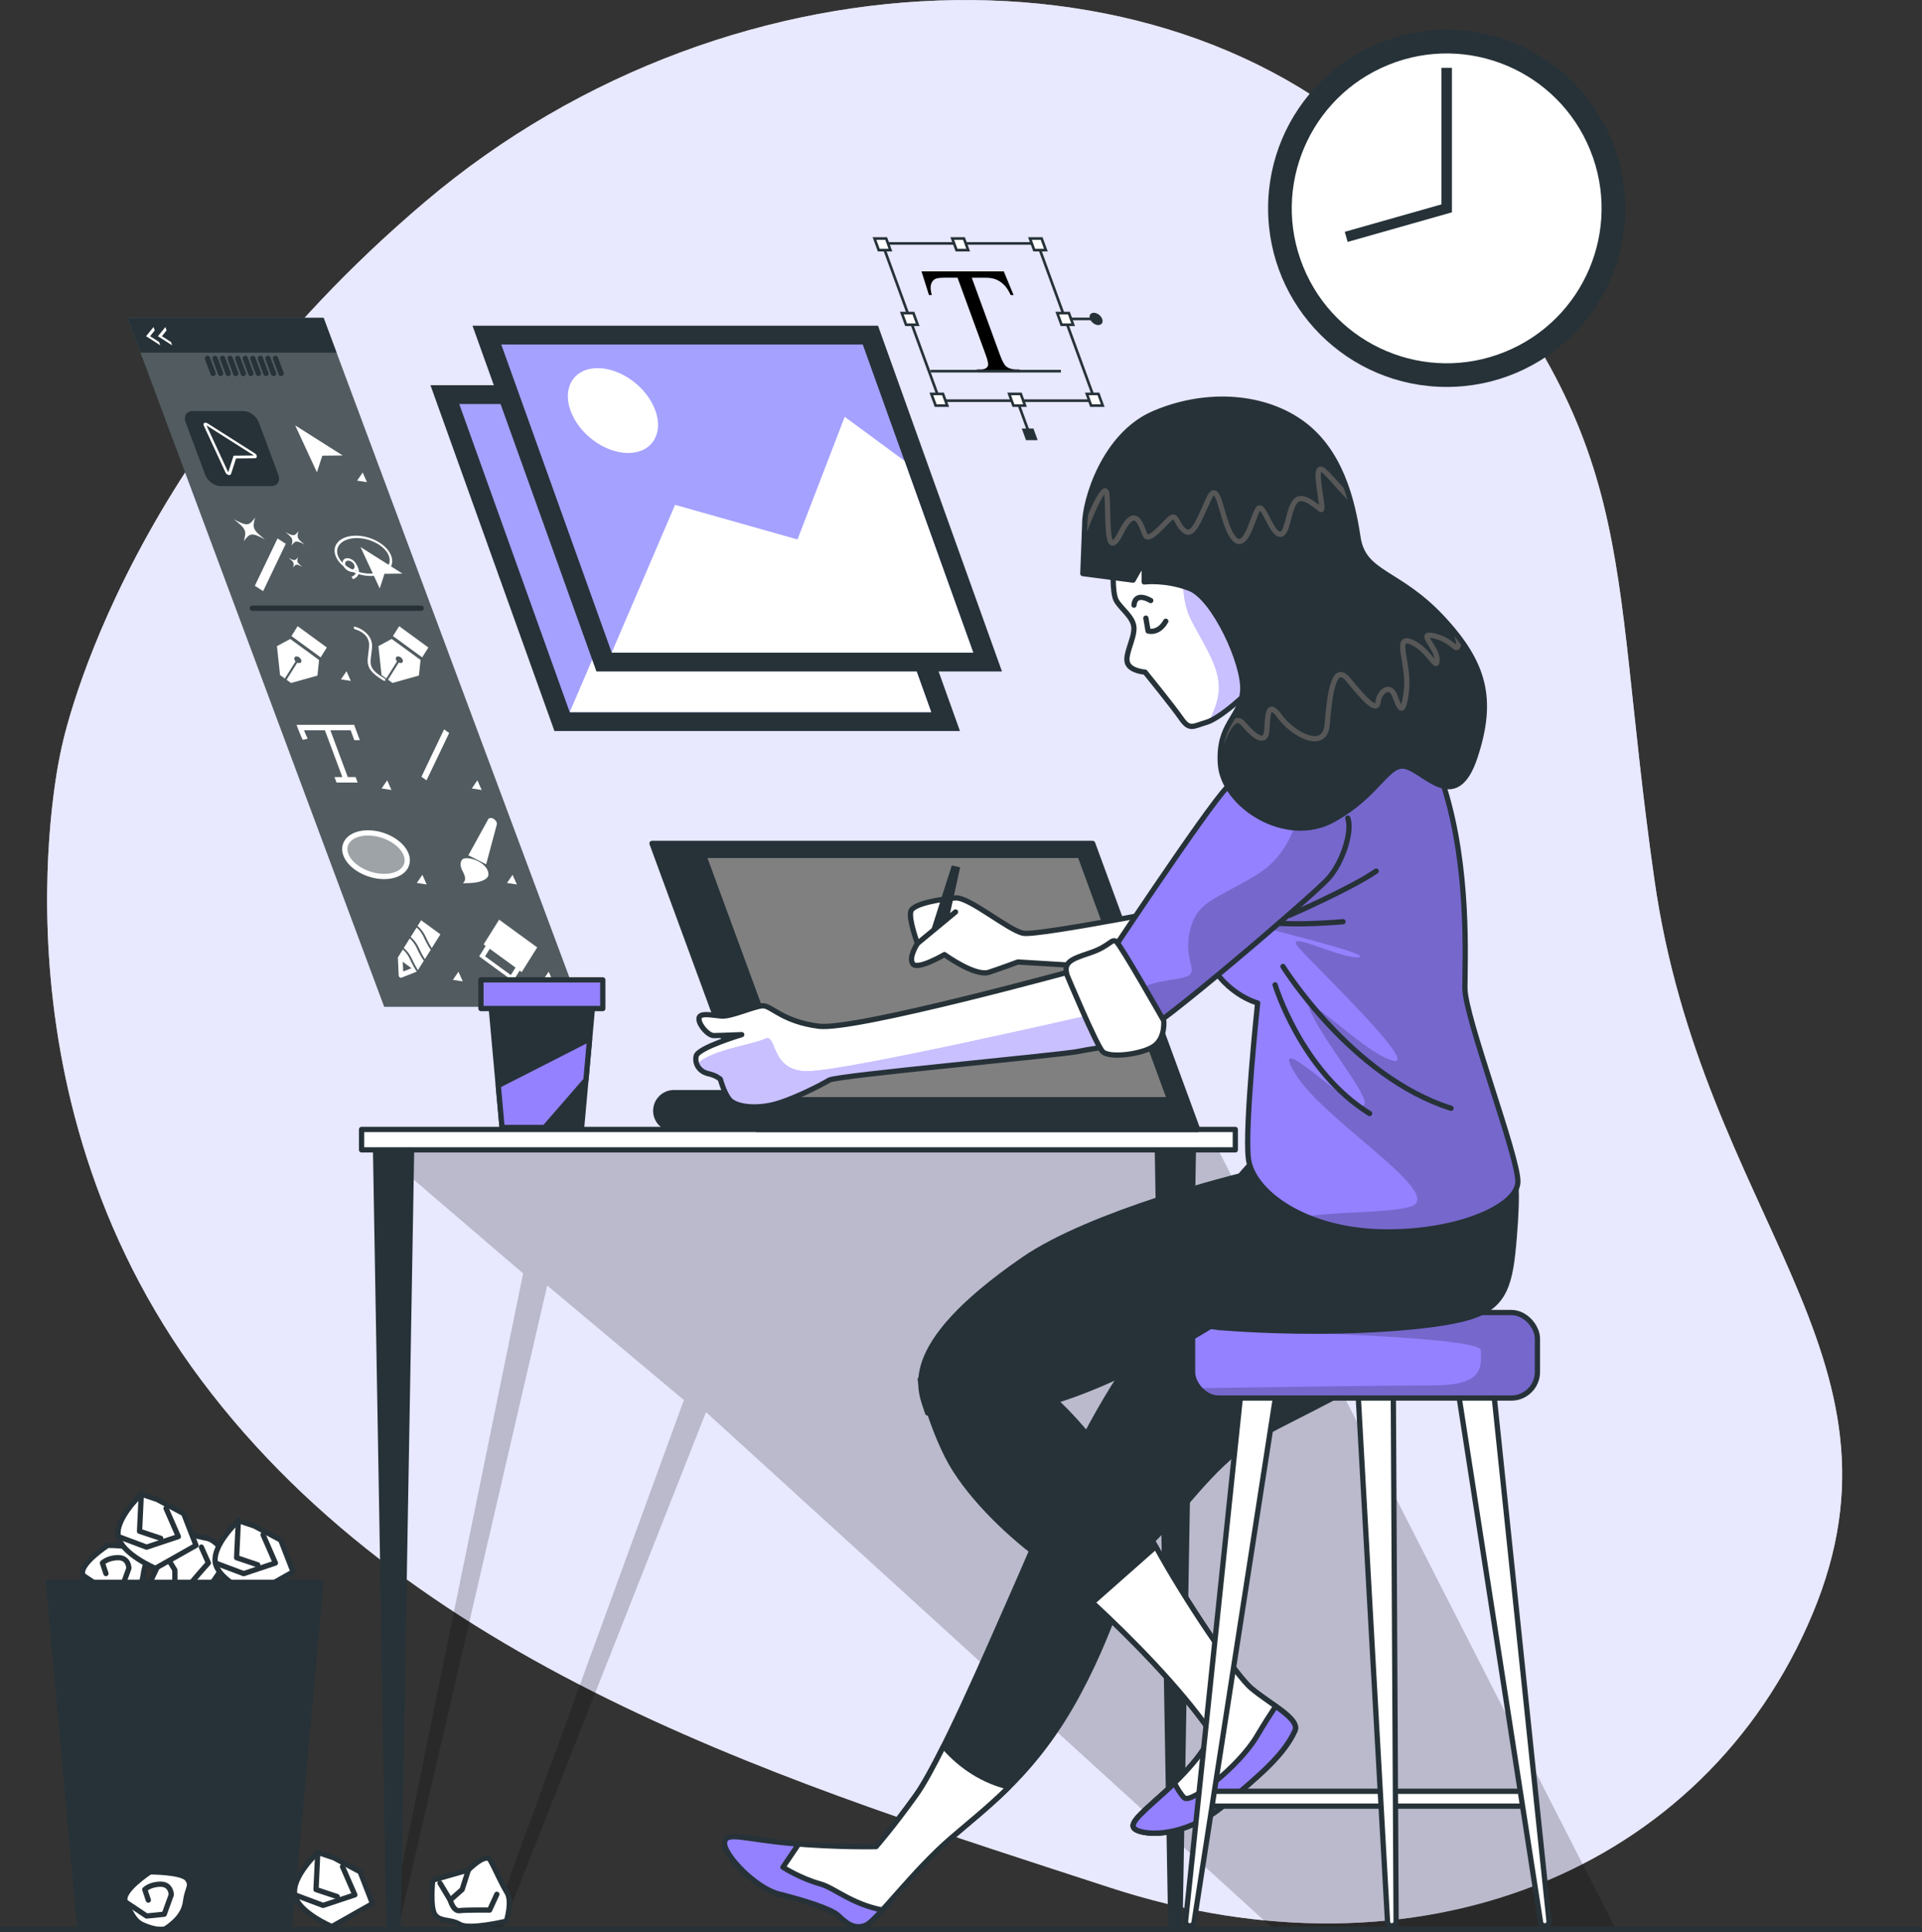 <svg xmlns="http://www.w3.org/2000/svg" xmlns:xlink="http://www.w3.org/1999/xlink" id="Ground" viewBox="0 0 365.94 367.87"><rect x="0" y="0" width="365.94" height="367.87" fill="#333333" stroke="none"/><defs><style>      .cls-1, .cls-2, .cls-3, .cls-4, .cls-5, .cls-6, .cls-7, .cls-8, .cls-9 {        stroke: #263238;      }      .cls-1, .cls-2, .cls-10, .cls-4, .cls-11, .cls-7 {        fill: none;      }      .cls-1, .cls-2, .cls-10, .cls-4, .cls-11, .cls-9 {        stroke-miterlimit: 10;      }      .cls-2 {        stroke-width: 2px;      }      .cls-12, .cls-13, .cls-14, .cls-15, .cls-6, .cls-9 {        fill: #fff;      }      .cls-12, .cls-16 {        opacity: .2;      }      .cls-3 {        fill: gray;      }      .cls-3, .cls-5, .cls-6, .cls-7, .cls-8 {        stroke-linecap: round;        stroke-linejoin: round;      }      .cls-17 {        clip-path: url(#clippath-4);      }      .cls-10 {        stroke: #575757;      }      .cls-18 {        fill: #575757;      }      .cls-4, .cls-9 {        stroke-width: .5px;      }      .cls-19 {        fill: #a5a1ff;      }      .cls-20 {        opacity: .7;      }      .cls-20, .cls-21 {        fill: #e9e9ff;      }      .cls-22, .cls-8 {        fill: #263238;      }      .cls-13 {        opacity: .44;      }      .cls-15 {        opacity: .5;      }      .cls-11 {        stroke: #fff;      }      .cls-23 {        clip-path: url(#clippath-1);      }      .cls-24, .cls-5 {        fill: #9381ff;      }      .cls-25 {        clip-path: url(#clippath-5);      }      .cls-26 {        clip-path: url(#clippath-3);      }      .cls-27 {        clip-path: url(#clippath-2);      }      .cls-28 {        clip-path: url(#clippath);      }    </style><clipPath id="clippath"><rect class="cls-5" x="227.06" y="249.9" width="65.66" height="16.28" rx="4.97" ry="4.97"></rect></clipPath><clipPath id="clippath-1"><path class="cls-6" d="M205.82,184.42s-43.01,11.86-49.91,10.97c-6.9-.88-9.03-3.89-10.62-3.89s-6.02,2.12-7.96,1.95c-1.95-.18-4.25-.71-4.25.53s1.77,3.19,2.83,3.19,5.31-.18,5.31-.18c0,0-8.32,2.48-8.67,4.07-.35,1.59.71,3.01,2.3,3.36,1.59.35,2.3,1.06,2.3,1.06,0,0,.71,2.65,1.77,3.89,1.06,1.24,4.25,1.77,7.79,1.06,3.54-.71,9.73-3.89,11.15-4.78s44.42-4.78,47.61-5.49c3.19-.71,7.08-.71,8.32-2.83,1.24-2.12-7.96-12.92-7.96-12.92Z"></path></clipPath><clipPath id="clippath-2"><path class="cls-5" d="M242.1,141.06s-3.89,10.62-8.85,17.7c-4.96,7.08-7.08,14.51-3.89,22.48,3.19,7.96,10.09,9.73,10.09,9.73,0,0-2.48,23.36-1.77,29.56.71,6.19,10.26,13.45,24.6,13.98,14.34.53,26.72-4.6,26.72-9.56s-10.09-31.33-10.09-36.81.88-22.65-3.89-38.05c-4.78-15.4-21.59-20.35-32.92-9.03Z"></path></clipPath><clipPath id="clippath-3"><path class="cls-5" d="M241.04,143.72s-3.36,1.95-7.43,6.19-23.72,33.98-23.72,33.98c0,0,5.84,12.21,7.61,12.57,1.77.35,32.56-26.02,35.4-29.2,2.83-3.19,4.6-9.03,3.72-11.5"></path></clipPath><clipPath id="clippath-4"><path class="cls-6" d="M212.01,107.61s-.35,5.13.53,6.73c.88,1.59,3.36,3.19,3.36,5.31s-1.77,4.96-1.24,6.55c.53,1.59,3.36,1.77,3.36,1.77,0,0,5.31,6.55,6.9,8.85s2.3,1.42,4.78.71,7.79-5.31,10.8-8.85c3.01-3.54-1.95-14.34-8.49-21.59s-16.28-7.08-18.41-4.96c-2.12,2.12-1.59,5.49-1.59,5.49Z"></path></clipPath><clipPath id="clippath-5"><path class="cls-8" d="M206.53,99.83l-.03.71-.33,8.67,9.56,1.24,2.12-3.72v4.07s4.07-.53,8.67,1.24c4.6,1.77,10.44,14.34,10.09,19.47-.35,5.13-4.78,6.19-4.25,13.98.53,7.79,12.39,15.57,21.41,10.62s10.44-11.33,14.16-10.09c3.72,1.24,9.38,8.85,12.92-1.95s1.95-17.7-6.37-26.55c-8.32-8.85-14.87-8.14-15.93-15.22-1.06-7.08-3.36-16.64-10.97-21.95s-18.58-5.66-27.96-1.59c-9.38,4.07-13.1,16.46-13.1,21.06Z"></path></clipPath></defs><g><path class="cls-21" d="M11.59,142.98s-14.98,64.03,26.75,119.81c41.73,55.78,114.49,77.46,172.96,96.58,58.48,19.12,113.25-2.95,133.8-52.1s-20.95-75.62-30.11-139.8c-9.15-64.19-1.85-82.67-44.53-131.54s-130.28-47.71-189.5,2.47C21.74,88.57,11.59,142.98,11.59,142.98Z"></path><path class="cls-20" d="M11.59,142.98s-14.98,64.03,26.75,119.81c41.73,55.78,114.49,77.46,172.96,96.58,58.48,19.12,113.25-2.95,133.8-52.1s-20.95-75.62-30.11-139.8c-9.15-64.19-1.85-82.67-44.53-131.54s-130.28-47.71-189.5,2.47C21.74,88.57,11.59,142.98,11.59,142.98Z"></path></g><g><circle class="cls-22" cx="275.44" cy="39.67" r="34"></circle><circle class="cls-14" cx="275.44" cy="39.67" r="29.49" transform="translate(5.29 106.45) rotate(-22.08)"></circle><polyline class="cls-2" points="256.31 45.1 275.44 39.67 275.44 12.92"></polyline></g><g><polygon class="cls-22" points="110.48 191.68 73.15 191.68 24.28 60.52 61.61 60.52 110.48 191.68"></polygon><polygon class="cls-12" points="110.48 191.68 73.15 191.68 24.28 60.52 61.61 60.52 110.48 191.68"></polygon><path class="cls-22" d="M51.63,92.55h-9.6c-1.2,0-2.53-.97-2.97-2.17l-3.71-9.95c-.45-1.2.16-2.17,1.36-2.17h9.6c1.2,0,2.53.97,2.97,2.17l3.71,9.95c.45,1.2-.16,2.17-1.36,2.17Z"></path><polygon class="cls-22" points="64.08 67.15 26.75 67.15 24.28 60.52 61.61 60.52 64.08 67.15"></polygon><g><line class="cls-7" x1="39.5" y1="68.23" x2="40.57" y2="71.11"></line><line class="cls-7" x1="40.94" y1="68.23" x2="42.01" y2="71.11"></line><line class="cls-7" x1="42.38" y1="68.23" x2="43.45" y2="71.11"></line><line class="cls-7" x1="43.82" y1="68.23" x2="44.89" y2="71.11"></line><line class="cls-7" x1="45.26" y1="68.23" x2="46.33" y2="71.11"></line><line class="cls-7" x1="46.69" y1="68.23" x2="47.77" y2="71.11"></line><line class="cls-7" x1="48.13" y1="68.23" x2="49.2" y2="71.11"></line><line class="cls-7" x1="49.57" y1="68.23" x2="50.64" y2="71.11"></line><line class="cls-7" x1="51.01" y1="68.23" x2="52.08" y2="71.11"></line><line class="cls-7" x1="52.45" y1="68.23" x2="53.52" y2="71.11"></line></g><g><path class="cls-14" d="M48.53,86.32l-9.04-5.73c-.21-.13-.45-.16-.6-.06-.15.1-.18.3-.09.51l4.14,8.93c.1.22.32.4.56.46.05.01.1.02.14.02.17,0,.3-.08.35-.22l.95-2.94,3.6-.04c.22,0,.36-.14.36-.35,0-.21-.15-.44-.37-.58Z"></path><polygon class="cls-22" points="48.34 86.72 39.31 80.99 43.45 89.92 44.47 86.76 48.34 86.72"></polygon></g><polygon class="cls-14" points="65.24 86.72 56.2 80.99 60.34 89.92 61.37 86.76 65.24 86.72"></polygon><polygon class="cls-14" points="69.87 91.8 69.05 89.96 67.99 91.51 69.87 91.8"></polygon><polygon class="cls-14" points="91.71 150.41 90.89 148.57 89.83 150.12 91.71 150.41"></polygon><polygon class="cls-14" points="98.41 168.4 97.59 166.56 96.53 168.11 98.41 168.4"></polygon><polygon class="cls-14" points="105.28 186.85 104.47 185.01 103.41 186.56 105.28 186.85"></polygon><polygon class="cls-14" points="66.79 129.64 65.98 127.8 64.91 129.35 66.79 129.64"></polygon><polygon class="cls-14" points="74.53 150.41 73.72 148.57 72.65 150.12 74.53 150.41"></polygon><polygon class="cls-14" points="81.24 168.4 80.42 166.56 79.36 168.11 81.24 168.4"></polygon><polygon class="cls-14" points="88.11 186.85 87.29 185.01 86.23 186.56 88.11 186.85"></polygon><g><polygon class="cls-14" points="48.52 111.53 50.1 112.55 54.41 103.53 52.84 102.52 48.52 111.53"></polygon><path class="cls-14" d="M50.46,102.71c-2.28-1.79-2.45-2.14-1.89-4.16-1.18,1.62-1.53,1.65-4.04.33,2.28,1.79,2.45,2.14,1.89,4.16,1.18-1.62,1.53-1.65,4.04-.33Z"></path><path class="cls-14" d="M58,103.68c-1.41-1.1-1.51-1.32-1.17-2.57-.73,1-.94,1.02-2.5.21,1.41,1.1,1.51,1.32,1.17,2.57.73-1,.94-1.02,2.5-.21Z"></path><path class="cls-14" d="M57.57,107.92c-1.01-.79-1.08-.94-.83-1.84-.52.71-.67.73-1.78.15,1.01.79,1.08.94.83,1.84.52-.71.67-.73,1.78-.15Z"></path></g><polygon class="cls-14" points="80.24 147.89 81.21 148.57 85.52 139.56 84.55 138.87 80.24 147.89"></polygon><g><polygon class="cls-14" points="76.62 109.21 68.64 104.15 72.3 112.04 73.2 109.25 76.62 109.21"></polygon><path class="cls-14" d="M70.62,109.67c-2.92,0-5.94-1.72-6.73-3.84-.79-2.12.95-3.84,3.87-3.84s5.94,1.72,6.73,3.84c.79,2.12-.95,3.84-3.87,3.84ZM67.93,102.45c-2.67,0-4.28,1.52-3.58,3.38.69,1.86,3.43,3.38,6.1,3.38s4.28-1.52,3.58-3.38c-.69-1.86-3.43-3.38-6.1-3.38Z"></path><path class="cls-14" d="M67.1,108.9c-.72,0-1.52-.59-1.79-1.31-.27-.72.1-1.31.82-1.31s1.52.59,1.79,1.31c.27.72-.1,1.31-.82,1.31ZM66.3,106.75c-.47,0-.7.38-.53.85.17.47.69.85,1.16.85s.7-.38.53-.85c-.17-.47-.69-.85-1.16-.85Z"></path><path class="cls-14" d="M67.23,110.27l-.32-.43c.58-.24.89-.59.93-1.04.06-.57-.34-1.12-.34-1.12l.37-.16s.53.73.46,1.48c-.06.57-.43,1-1.11,1.28Z"></path></g><g><polygon class="cls-14" points="62.23 123.28 56.67 119.22 55.49 121.1 61.05 125.16 62.23 123.28"></polygon><path class="cls-14" d="M53.32,128.53l.91.66,2.04-3.25c-.23-.24-.32-.56-.18-.77.16-.25.56-.25.9,0,.34.25.49.65.34.9-.13.21-.43.24-.73.1l-2.04,3.25.85.62,5.03-1.41.31-2.97-5.49-4-2.53,1.36.59,5.51Z"></path></g><line class="cls-7" x1="48.05" y1="115.8" x2="80.18" y2="115.8"></line><g><polygon class="cls-14" points="76 119.22 74.82 121.1 80.38 125.16 81.56 123.28 76 119.22"></polygon><path class="cls-14" d="M72.05,123.01l.59,5.51.91.66,2.04-3.25c-.23-.24-.32-.56-.18-.77.16-.25.56-.25.9,0,.34.25.49.65.34.9-.13.21-.43.24-.73.1l-2.04,3.25.85.62,5.03-1.41.31-2.97-5.49-4-2.53,1.36Z"></path><path class="cls-14" d="M70.68,124.63c.05-.39.11-.81.15-1.28.08-.95-.19-1.79-.79-2.51-.95-1.13-2.38-1.5-2.44-1.51-.15-.04-.27.04-.25.18.01.14.15.28.3.32.01,0,1.23.31,2,1.23.48.57.69,1.27.62,2.07-.04.46-.09.88-.14,1.26-.27,2-.43,3.2,2.89,5.19.06.04.12.05.18.05.08,0,.14-.03.17-.1.05-.11-.04-.28-.18-.37-2.88-1.73-2.77-2.55-2.5-4.54Z"></path></g><path class="cls-14" d="M56.46,138l.19.52c.07.18.68,1.8,1,2.35l.93-.23c-.15-.25-.45-.98-.69-1.6h3.97l3.32,8.91h-1.49l.39,1.04h4.02l-.39-1.04h-1.49l-3.32-8.91h3.86c.21.56.54,1.44.7,1.88h1.05c-.25-.67-.89-2.4-.89-2.4l-.19-.52h-10.97Z"></path><g><path class="cls-13" d="M77.34,162.73c.85,2.29-1.03,4.15-4.2,4.15s-6.44-1.86-7.29-4.15,1.03-4.15,4.2-4.15,6.44,1.86,7.29,4.15Z"></path><path class="cls-11" d="M77.34,162.73c.85,2.29-1.03,4.15-4.2,4.15s-6.44-1.86-7.29-4.15,1.03-4.15,4.2-4.15,6.44,1.86,7.29,4.15Z"></path></g><g><path class="cls-14" d="M89.17,162.85l3.77-6.85c.16-.28.56-.34.96-.14h0c.48.24.79.75.69,1.13l-2.03,7.57-3.39-1.71Z"></path><path class="cls-14" d="M88.54,163.42c1.48-.2,4.38,1.07,4.46,2.99.02.48-.3.81-.67,1.03-1.12.68-2.69.71-4.22.73.37-.26.52-.74.4-1.26-.12-.54-.49-1.08-.69-1.62-.27-.77-.13-1.81.71-1.86"></path></g><g><path class="cls-14" d="M80.7,178.46c-.44-.96-.99-1.55-1.37-1.87l-1.14,1.81c.44.37,1.08,1.04,1.58,2.12.44.96.84,1.65,1.13,2.09l1.11-1.78c-.36-.51-.84-1.34-1.32-2.37Z"></path><path class="cls-14" d="M79.38,180.55c-.44-.96-.99-1.55-1.37-1.87l-1.14,1.81c.44.37,1.08,1.04,1.58,2.12.44.96.84,1.65,1.13,2.09l1.11-1.78c-.36-.51-.84-1.34-1.32-2.37Z"></path><path class="cls-14" d="M81.08,178.42c.44.96.84,1.65,1.13,2.09l1.64-2.62-3.67-2.68-.68,1.08c.44.37,1.08,1.04,1.58,2.12Z"></path><path class="cls-14" d="M78.07,182.65c-.44-.96-.99-1.55-1.37-1.87l-.95,1.52.16,3.46c.01.24.33.47.53.38l2.92-1.15c-.36-.51-.83-1.33-1.29-2.34ZM76.77,184.96l-.09-1.84,1.67,1.22-1.58.62Z"></path></g><path class="cls-14" d="M92.48,180.09l-1.25,2,6.46,4.71,1.25-2,.39.29,2.95-4.71-7.25-5.28-2.95,4.71.39.29ZM97.26,185.65l-4.9-3.57.89-1.43,4.9,3.57-.9,1.43Z"></path><g><polygon class="cls-14" points="31.49 62.27 31.72 62.91 30.82 64.01 32.54 65.11 32.78 65.75 30.07 64.01 31.49 62.27"></polygon><polygon class="cls-14" points="29.23 62.27 29.46 62.91 28.57 64.01 30.29 65.11 30.52 65.75 27.81 64.01 29.23 62.27"></polygon></g></g><g><polygon class="cls-22" points="182.77 139.18 105.56 139.18 81.96 73.34 159.17 73.34 182.77 139.18"></polygon><polygon class="cls-19" points="177.3 135.59 108.47 135.59 87.44 76.93 156.27 76.93 177.3 135.59"></polygon><polygon class="cls-14" points="164.21 99.08 152.83 90.7 143.84 114.04 120.53 107.46 108.47 135.59 177.3 135.59 164.21 99.08"></polygon><path class="cls-14" d="M116.78,89.5c-1.6-4.46-6.51-8.08-10.98-8.08s-6.78,3.62-5.18,8.08c1.6,4.46,6.51,8.08,10.98,8.08s6.78-3.62,5.18-8.08Z"></path></g><g><polygon class="cls-22" points="190.77 127.84 113.56 127.84 89.96 62.01 167.17 62.01 190.77 127.84"></polygon><polygon class="cls-19" points="185.3 124.25 116.47 124.25 95.44 65.6 164.27 65.6 185.3 124.25"></polygon><polygon class="cls-14" points="172.21 87.74 160.83 79.36 151.84 102.71 128.53 96.12 116.47 124.25 185.3 124.25 172.21 87.74"></polygon><path class="cls-14" d="M124.78,78.17c-1.6-4.46-6.51-8.08-10.98-8.08s-6.78,3.62-5.18,8.08c1.6,4.46,6.51,8.08,10.98,8.08s6.78-3.62,5.18-8.08Z"></path></g><g><path d="M191.12,51.68l1.86,4.5h-.54c-.39-.79-.74-1.36-1.05-1.7-.49-.55-1.03-.95-1.61-1.21-.58-.26-1.27-.39-2.06-.39h-2.7l5.36,14.67c.43,1.18.83,1.92,1.19,2.21.5.4,1.13.59,1.87.59h.67l.19.52h-8.14l-.19-.52h.68c.81,0,1.3-.25,1.46-.74.1-.3-.05-.99-.44-2.07l-5.36-14.67h-2.31c-.9,0-1.51.07-1.84.2-.43.18-.72.52-.88,1.03-.16.51-.12,1.2.13,2.07h-.54l-1.42-4.5h15.68Z"></path><line class="cls-4" x1="202.81" y1="60.72" x2="208.69" y2="60.72"></line><polygon class="cls-4" points="208.5 76.29 178.93 76.29 167.98 46.35 197.55 46.35 208.5 76.29"></polygon><polygon class="cls-9" points="174.72 61.83 172.51 61.83 171.7 59.61 173.91 59.61 174.72 61.83"></polygon><polygon class="cls-9" points="204.32 61.83 202.11 61.83 201.3 59.61 203.51 59.61 204.32 61.83"></polygon><polygon class="cls-9" points="169.53 47.62 167.31 47.62 166.5 45.41 168.72 45.41 169.53 47.62"></polygon><polygon class="cls-9" points="199.13 47.62 196.91 47.62 196.1 45.41 198.32 45.41 199.13 47.62"></polygon><polygon class="cls-9" points="184.34 47.62 182.12 47.62 181.31 45.41 183.53 45.41 184.34 47.62"></polygon><polygon class="cls-9" points="180.35 77.22 178.14 77.22 177.33 75 179.54 75 180.35 77.22"></polygon><polygon class="cls-9" points="209.95 77.22 207.74 77.22 206.93 75 209.14 75 209.95 77.22"></polygon><line class="cls-4" x1="193.88" y1="76.82" x2="196.03" y2="82.7"></line><polygon class="cls-9" points="195.16 77.22 192.95 77.22 192.14 75 194.35 75 195.16 77.22"></polygon><polygon class="cls-22" points="197.57 83.8 195.35 83.8 194.54 81.59 196.76 81.59 197.57 83.8"></polygon><line class="cls-4" x1="177.16" y1="70.67" x2="201.99" y2="70.67"></line><path class="cls-22" d="M209.85,60.72c-.24-.64-.95-1.17-1.59-1.17s-.98.52-.74,1.17c.24.64.95,1.17,1.59,1.17s.98-.52.74-1.17Z"></path></g><g><polygon class="cls-16" points="72.81 219.49 99.6 242.45 74.07 367.37 75.79 367.37 104.19 244.75 130.21 266.56 93.47 367.22 95.77 366.83 134.42 268.86 241.96 366.83 307.4 366.83 230.86 216.81 72.81 219.49"></polygon><g><polygon class="cls-8" points="75.79 367.37 74.07 367.37 71.48 217.36 78.39 217.36 75.79 367.37"></polygon><polygon class="cls-8" points="224.65 367.37 222.92 367.37 220.33 217.36 227.24 217.36 224.65 367.37"></polygon><rect class="cls-6" x="68.84" y="215.04" width="166.36" height="3.89"></rect></g></g><g><g><path class="cls-6" d="M31.27,295.57l-3.02,6.38s3.7,4.03,5.38,4.03,2.35-1.68,4.37-2.35c2.02-.67,5.38-7.06,5.38-7.06,0,0-2.02-3.36-4.03-3.7s-5.04-1.34-6.72-1.68c-1.68-.34-1.34,4.37-1.34,4.37Z"></path><path class="cls-7" d="M31.27,295.57l2.02,3.36v3.02s2.02,1.01,2.69,0c.67-1.01,3.7-4.37,3.7-4.37l-1.34-3.02"></path><line class="cls-7" x1="33.29" y1="301.96" x2="29.59" y2="301.29"></line></g><g><path class="cls-6" d="M89.18,356.03l-6.79,1.94s-.59,5.44.52,6.7c1.11,1.26,2.82.66,4.65,1.73,1.84,1.07,8.85-.62,8.85-.62,0,0,1.19-3.73.11-5.47s-2.32-4.67-3.18-6.16c-.86-1.48-4.17,1.88-4.17,1.88Z"></path><path class="cls-7" d="M89.18,356.03l-1.19,3.73-2.27,2s.57,2.18,1.78,2.02,5.72-.11,5.72-.11l1.38-3.01"></path><line class="cls-7" x1="85.71" y1="361.76" x2="83.78" y2="358.54"></line></g><g><path class="cls-6" d="M20.52,294.23s-5.71,3.7-4.7,5.71,1.68,3.36,2.69,4.03,4.03,1.68,5.04,1.01,3.36-2.35,3.7-5.04,1.34-3.02.34-4.37c-1.01-1.34-7.06-1.34-7.06-1.34Z"></path><path class="cls-7" d="M15.81,299.94l4.03,2.69,3.36-.34,1.34-3.7s0-2.02-2.02-2.02-3.02,1.01-3.02,1.01l.67,2.02"></path></g><g><path class="cls-6" d="M45.38,289.53s-5.04,4.7-4.37,8.06c.67,3.36,7.06,6.05,7.06,6.05l7.73-4.37-2.35-6.05-5.04-2.69-3.02-1.01Z"></path><polyline class="cls-7" points="41.01 297.59 46.39 299.61 52.44 297.59 50.09 292.21"></polyline><polyline class="cls-7" points="45.38 289.53 45.05 296.58 49.08 297.93"></polyline></g><g><path class="cls-6" d="M60.5,352.7s-5.04,4.7-4.37,8.06c.67,3.36,7.06,6.05,7.06,6.05l7.73-4.37-2.35-6.05-5.04-2.69-3.02-1.01Z"></path><polyline class="cls-7" points="56.14 360.77 61.51 362.78 67.56 360.77 65.21 355.39"></polyline><polyline class="cls-7" points="60.5 352.7 60.17 359.76 64.2 361.1"></polyline></g><g><path class="cls-6" d="M26.9,284.49s-5.04,4.7-4.37,8.06c.67,3.36,7.06,6.05,7.06,6.05l7.73-4.37-2.35-6.05-5.04-2.69-3.02-1.01Z"></path><polyline class="cls-7" points="22.53 292.55 27.91 294.57 33.96 292.55 31.61 287.17"></polyline><polyline class="cls-7" points="26.9 284.49 26.57 291.54 30.6 292.89"></polyline></g><polygon class="cls-8" points="55.1 367.37 15.22 367.37 9.24 301.26 61.08 301.26 55.1 367.37"></polygon><g><path class="cls-6" d="M28.58,356.4s-5.71,3.7-4.7,5.71,1.68,3.36,2.69,4.03c1.01.67,4.03,1.68,5.04,1.01,1.01-.67,3.36-2.35,3.7-5.04.34-2.69,1.34-3.02.34-4.37-1.01-1.34-7.06-1.34-7.06-1.34Z"></path><path class="cls-7" d="M23.88,362.11l4.03,2.69,3.36-.34,1.34-3.7s0-2.02-2.02-2.02-3.02,1.01-3.02,1.01l.67,2.02"></path></g></g><g><path class="cls-3" d="M134.32,169.32c0,1.04-.99,1.89-2.21,1.89s-2.21-.85-2.21-1.89.99-1.89,2.21-1.89,2.21.85,2.21,1.89Z"></path><path class="cls-3" d="M136.44,175.08c0,1.04-.99,1.89-2.21,1.89s-2.21-.85-2.21-1.89.99-1.89,2.21-1.89,2.21.85,2.21,1.89Z"></path><path class="cls-3" d="M138.57,180.84c0,1.04-.99,1.89-2.21,1.89s-2.21-.85-2.21-1.89.99-1.89,2.21-1.89,2.21.85,2.21,1.89Z"></path><path class="cls-3" d="M140.69,186.6c0,1.04-.99,1.89-2.21,1.89s-2.21-.85-2.21-1.89.99-1.89,2.21-1.89,2.21.85,2.21,1.89Z"></path></g><g><polygon class="cls-8" points="110.74 214.67 95.59 214.67 93.32 189.56 113.01 189.56 110.74 214.67"></polygon><polygon class="cls-5" points="112.26 197.81 94.87 206.68 95.59 214.67 103.7 214.67 111.56 205.63 112.26 197.81"></polygon><rect class="cls-5" x="91.57" y="186.56" width="23.2" height="5.46"></rect></g><g><path class="cls-8" d="M155.56,214.95h-27.25c-1.91,0-3.46-1.55-3.46-3.46s1.55-3.46,3.46-3.46h27.25c1.91,0,3.46,1.55,3.46,3.46s-1.55,3.46-3.46,3.46Z"></path><polygon class="cls-8" points="228.03 215.04 144.15 215.04 124.14 160.58 208.03 160.58 228.03 215.04"></polygon><polygon class="cls-3" points="222.71 209.38 151.08 209.38 133.99 162.87 205.63 162.87 222.71 209.38"></polygon><g><path class="cls-8" d="M236.79,234.49s-3.62,5.32-6.59,8.01c-2.97,2.69-12.05,11.11-19.58,23.86-7.53,12.75-12.76,25.78-17.74,37.06-4.98,11.28-13.96,32.1-18.52,38.44-4.56,6.34-7.56,9.73-7.56,9.73,0,0-7.45.17-16.27-.61-8.82-.78-12.47-2.38-12.58-.08-.11,2.3,5.96,8.62,10.34,9.71s9.96,2.79,11.32,4.09c1.35,1.31,3.05,2.81,5.23,1.85,2.17-.96,8.82-10.2,16.22-16.58,7.4-6.38,16.21-12.68,24.19-27.53,7.98-14.85,8.39-23.34,13.98-28.91,5.59-5.58,11.5-14.33,18.64-18.94s28.45-13.15,35.26-22.04c6.81-8.88,3.26-19.69-3.29-23.55-6.55-3.86-27.92-5.25-33.04,5.49Z"></path><g><path class="cls-6" d="M179.63,332.49c-2.01,4.04-3.85,7.4-5.27,9.37-4.56,6.34-7.56,9.73-7.56,9.73,0,0-7.45.17-16.27-.61-8.82-.78-12.47-2.38-12.58-.08-.11,2.3,5.96,8.62,10.34,9.71,4.38,1.1,9.96,2.79,11.32,4.09,1.35,1.31,3.05,2.81,5.23,1.85,2.17-.96,8.82-10.2,16.22-16.58,3.44-2.97,7.19-5.93,11.02-9.73-6.04-1.45-10.12-5.06-12.44-7.75Z"></path><path class="cls-5" d="M164.84,366.55c.66-.29,1.75-1.37,3.15-2.89-5.98-1.19-9.07-4.2-11.81-4.97-3.85-1.07-7.11-3.18-7.11-3.18l2.98-4.41c-.5-.04-1.01-.08-1.52-.13-8.82-.78-12.47-2.38-12.58-.08-.11,2.3,5.96,8.62,10.34,9.71,4.38,1.1,9.96,2.79,11.32,4.09,1.35,1.31,3.05,2.81,5.23,1.85Z"></path></g></g><g><path class="cls-8" d="M175.2,262.65s1.59,7.43,5.13,14.51c3.54,7.08,11.33,14.51,16.99,18.76,5.66,4.25,23.89,20.53,32.92,33.45,1.13,1.62-3.19,7.08-8.49,11.86-5.31,4.78-7.61,6.55-4.78,7.43,2.83.88,9.56.53,16.28-5.13,6.73-5.66,11.15-9.38,13.27-13.98,1.06-2.3-4.78-5.13-8.32-8.14-3.54-3.01-16.64-22.83-20.71-32.03-4.07-9.2-14.34-22.3-21.95-26.9"></path><g><path class="cls-6" d="M246.52,329.54c1.06-2.3-4.78-5.13-8.32-8.14-2.98-2.53-12.71-16.94-18.15-26.94l-12.05,10.65c7.49,6.93,16.63,16.24,22.23,24.26,1.13,1.62-3.19,7.08-8.49,11.86-5.31,4.78-7.61,6.55-4.78,7.43,2.83.88,9.56.53,16.28-5.13,6.73-5.66,11.15-9.38,13.27-13.98Z"></path><path class="cls-5" d="M242.89,324.85c-.95,1.42-2.19,3.35-3.62,5.76-3.36,5.66-12.57,12.92-13.8,11.68-.69-.69-1.39-1.88-1.86-2.8-.6.58-1.22,1.17-1.85,1.74-5.31,4.78-7.61,6.55-4.78,7.43,2.83.88,9.56.53,16.28-5.13,6.73-5.66,11.15-9.38,13.27-13.98.64-1.4-1.26-2.99-3.64-4.7Z"></path></g></g><rect class="cls-6" x="230.77" y="341.05" width="60.17" height="2.83"></rect><path class="cls-6" d="M236.26,265.12l-10.53,100.66c-.05.48.33.89.81.89h0c.4,0,.74-.29.8-.69l15.65-100.86h-6.73Z"></path><path class="cls-6" d="M284.4,265.12l10.53,100.66c.05.48-.33.89-.81.89h0c-.4,0-.74-.29-.8-.69l-15.65-100.86h6.73Z"></path><path class="cls-6" d="M265.28,265.12l.53,100.74c0,.45-.36.81-.81.81h-.01c-.43,0-.79-.34-.81-.77l-5.62-100.79h6.73Z"></path><g><rect class="cls-24" x="227.06" y="249.9" width="65.66" height="16.28" rx="4.97" ry="4.97"></rect><g class="cls-28"><path class="cls-16" d="M287.75,249.9h-54.45l-1.62,3.41s50.28.87,50.28,3.78.87,6.68-9.01,6.68c-8,0-34.85.38-44.79.53.4.5.88.91,1.44,1.23l2.92.66h55.23c2.74,0,4.97-2.22,4.97-4.97v-6.34c0-2.74-2.22-4.97-4.97-4.97Z"></path></g><rect class="cls-7" x="227.06" y="249.9" width="65.66" height="16.28" rx="4.97" ry="4.97"></rect></g><path class="cls-8" d="M176.62,269.02c-1.24-4.07-6.37-12.21,18.23-29.2,13.04-9.01,41.24-15.93,41.24-15.93l2.65-3.01s7.61,7.96,22.48,7.43c14.87-.53,24.07-7.08,25.84-6.55,1.77.53,1.95,5.13,1.24,13.8-.71,8.67-1.59,13.1-8.49,15.22-6.9,2.12-22.12,2.83-33.09,2.65-10.97-.18-16.28-.88-16.28-.88,0,0-23.54,14.87-38.23,15.93"></path><g><g><path class="cls-6" d="M231.13,171.5c-1.07.34-33.45,6.73-36.28,6.19-2.83-.53-10.26-6.9-12.92-6.73-2.65.18-7.96,1.06-8.49,2.48-.53,1.42,1.24,6.19,1.24,6.19,0,0-1.77,2.65-.88,3.89.88,1.24,6.02-1.77,6.02-1.77,0,0,5.84,4.25,8.49,3.36,2.65-.88,5.49-1.95,5.49-1.95,0,0,41.59,2.48,42.12,2.65.53.18,5.66,1.24,6.19-6.19.53-7.43-4.78-10.09-10.97-8.14Z"></path><line class="cls-7" x1="174.67" y1="179.64" x2="181.93" y2="173.63"></line><polygon class="cls-22" points="177.32 176.99 181.22 164.78 182.81 165.13 180.86 173.98 177.32 176.99"></polygon></g><g><path class="cls-14" d="M205.82,184.42s-43.01,11.86-49.91,10.97c-6.9-.88-9.03-3.89-10.62-3.89s-6.02,2.12-7.96,1.95c-1.95-.18-4.25-.71-4.25.53s1.77,3.19,2.83,3.19,5.31-.18,5.31-.18c0,0-8.32,2.48-8.67,4.07-.35,1.59.71,3.01,2.3,3.36,1.59.35,2.3,1.06,2.3,1.06,0,0,.71,2.65,1.77,3.89,1.06,1.24,4.25,1.77,7.79,1.06,3.54-.71,9.73-3.89,11.15-4.78s44.42-4.78,47.61-5.49c3.19-.71,7.08-.71,8.32-2.83,1.24-2.12-7.96-12.92-7.96-12.92Z"></path><g class="cls-23"><path class="cls-24" d="M153.81,203.96c-7.39,0-5.75-7.39-8.21-6.16-2.15,1.07-10.54,2.15-12.92,4.86.35.87,1.15,1.53,2.17,1.76,1.59.35,2.3,1.06,2.3,1.06,0,0,.71,2.65,1.77,3.89,1.06,1.24,4.25,1.77,7.79,1.06,3.54-.71,9.73-3.89,11.15-4.78,1.42-.88,44.42-4.78,47.61-5.49,2.57-.57,5.61-.68,7.33-1.83.61-.62.98-1.01.98-1.01l-4.56-4.46s-48.02,11.08-55.41,11.08Z"></path><path class="cls-15" d="M153.81,203.96c-7.39,0-5.75-7.39-8.21-6.16-2.15,1.07-10.54,2.15-12.92,4.86.35.87,1.15,1.53,2.17,1.76,1.59.35,2.3,1.06,2.3,1.06,0,0,.71,2.65,1.77,3.89,1.06,1.24,4.25,1.77,7.79,1.06,3.54-.71,9.73-3.89,11.15-4.78,1.42-.88,44.42-4.78,47.61-5.49,2.57-.57,5.61-.68,7.33-1.83.61-.62.98-1.01.98-1.01l-4.56-4.46s-48.02,11.08-55.41,11.08Z"></path></g><path class="cls-7" d="M205.82,184.42s-43.01,11.86-49.91,10.97c-6.9-.88-9.03-3.89-10.62-3.89s-6.02,2.12-7.96,1.95c-1.95-.18-4.25-.71-4.25.53s1.77,3.19,2.83,3.19,5.31-.18,5.31-.18c0,0-8.32,2.48-8.67,4.07-.35,1.59.71,3.01,2.3,3.36,1.59.35,2.3,1.06,2.3,1.06,0,0,.71,2.65,1.77,3.89,1.06,1.24,4.25,1.77,7.79,1.06,3.54-.71,9.73-3.89,11.15-4.78s44.42-4.78,47.61-5.49c3.19-.71,7.08-.71,8.32-2.83,1.24-2.12-7.96-12.92-7.96-12.92Z"></path></g><g><g><g><path class="cls-24" d="M242.1,141.06s-3.89,10.62-8.85,17.7c-4.96,7.08-7.08,14.51-3.89,22.48,3.19,7.96,10.09,9.73,10.09,9.73,0,0-2.48,23.36-1.77,29.56.71,6.19,10.26,13.45,24.6,13.98,14.34.53,26.72-4.6,26.72-9.56s-10.09-31.33-10.09-36.81.88-22.65-3.89-38.05c-4.78-15.4-21.59-20.35-32.92-9.03Z"></path><g class="cls-27"><path class="cls-16" d="M275.02,150.09c-2.57-8.3-8.64-13.55-15.46-14.87-3.29.73-12.27,2.84-14.52,3.36-1.01.72-1.99,1.54-2.94,2.48,0,0-3.89,10.62-8.85,17.7-3.32,4.75-5.36,9.65-5.39,14.77,13.06,3.09,33,8.11,31.02,8.67-2.87.82-15.19-5.75-11.49-1.64,3.69,4.1,23.39,22.98,17.65,21.34-5.75-1.64-18.47-15.19-15.19-8.62s12.31,17.24,9.44,17.24-18.06-15.19-12.72-6.16c5.34,9.03,29.55,23.39,21.75,25.45-4.5,1.18-14.05.87-19.6,1.81,3.76,1.6,8.33,2.69,13.55,2.89,14.34.53,26.72-4.6,26.72-9.56s-10.09-31.33-10.09-36.81.88-22.65-3.89-38.05Z"></path></g><path class="cls-7" d="M242.1,141.06s-3.89,10.62-8.85,17.7c-4.96,7.08-7.08,14.51-3.89,22.48,3.19,7.96,10.09,9.73,10.09,9.73,0,0-2.48,23.36-1.77,29.56.71,6.19,10.26,13.45,24.6,13.98,14.34.53,26.72-4.6,26.72-9.56s-10.09-31.33-10.09-36.81.88-22.65-3.89-38.05c-4.78-15.4-21.59-20.35-32.92-9.03Z"></path></g><path class="cls-7" d="M244.27,184.01s13,21,32,27"></path><path class="cls-7" d="M242.77,187.51s5,16.5,18,24.5"></path><path class="cls-7" d="M245.46,174.29s11.75-5.12,16.56-8.43"></path><path class="cls-7" d="M240.64,175.49s4.22.9,15.06,0"></path></g><g><path class="cls-24" d="M241.04,143.72s-3.36,1.95-7.43,6.19-23.72,33.98-23.72,33.98c0,0,5.84,12.21,7.61,12.57,1.77.35,32.56-26.02,35.4-29.2,2.83-3.19,4.6-9.03,3.72-11.5"></path><g class="cls-26"><path class="cls-16" d="M252.89,167.25c2.83-3.19,4.6-9.03,3.72-11.5l-6.99-5.4-2.23,2.31s-.16,9.06-8.21,13.95-11.49,4.93-12.72,11.08c-1.23,6.16,2.87,7.8-2.05,8.62s-8.21,1.23-8.21,4.51c0,.97.11,2.82.37,4.87.37.43.69.71.93.76,1.77.35,32.56-26.02,35.4-29.2Z"></path></g><path class="cls-7" d="M241.04,143.72s-3.36,1.95-7.43,6.19-23.72,33.98-23.72,33.98c0,0,5.84,12.21,7.61,12.57,1.77.35,32.56-26.02,35.4-29.2,2.83-3.19,4.6-9.03,3.72-11.5"></path></g><path class="cls-6" d="M203.16,185.66s5.49,13.1,6.73,14.51c1.24,1.42,7.79.53,9.91-1.06,2.12-1.59,1.77-4.78,1.77-4.78,0,0-8.14-14.34-9.03-15.04-.88-.71-1.24.88-4.96,2.12-3.72,1.24-5.13,1.77-4.42,4.25Z"></path></g><g><g><path class="cls-14" d="M212.01,107.61s-.35,5.13.53,6.73c.88,1.59,3.36,3.19,3.36,5.31s-1.77,4.96-1.24,6.55c.53,1.59,3.36,1.77,3.36,1.77,0,0,5.31,6.55,6.9,8.85s2.3,1.42,4.78.71,7.79-5.31,10.8-8.85c3.01-3.54-1.95-14.34-8.49-21.59s-16.28-7.08-18.41-4.96c-2.12,2.12-1.59,5.49-1.59,5.49Z"></path><g class="cls-17"><path class="cls-24" d="M226.04,102.65c-.82,4.04-1.64,10.88.82,15.53,3.69,6.98,6.57,10.67,4.51,16.42-.37,1.02-.74,1.92-1.12,2.72,2.65-1.14,7.44-5.35,10.24-8.65,3.01-3.54-1.95-14.34-8.49-21.59-1.82-2.02-3.89-3.44-5.97-4.43Z"></path><path class="cls-15" d="M226.04,102.65c-.82,4.04-1.64,10.88.82,15.53,3.69,6.98,6.57,10.67,4.51,16.42-.37,1.02-.74,1.92-1.12,2.72,2.65-1.14,7.44-5.35,10.24-8.65,3.01-3.54-1.95-14.34-8.49-21.59-1.82-2.02-3.89-3.44-5.97-4.43Z"></path><path class="cls-7" d="M215.91,115.22s0-2.65,3.19-.88"></path><path class="cls-7" d="M218.17,117.69l.42,2.44s1.94.67,3.37-1.85"></path></g><path class="cls-7" d="M212.01,107.61s-.35,5.13.53,6.73c.88,1.59,3.36,3.19,3.36,5.31s-1.77,4.96-1.24,6.55c.53,1.59,3.36,1.77,3.36,1.77,0,0,5.31,6.55,6.9,8.85s2.3,1.42,4.78.71,7.79-5.31,10.8-8.85c3.01-3.54-1.95-14.34-8.49-21.59s-16.28-7.08-18.41-4.96c-2.12,2.12-1.59,5.49-1.59,5.49Z"></path></g><g><path class="cls-22" d="M206.53,99.83l-.03.71-.33,8.67,9.56,1.24,2.12-3.72v4.07s4.07-.53,8.67,1.24c4.6,1.77,10.44,14.34,10.09,19.47-.35,5.13-4.78,6.19-4.25,13.98.53,7.79,12.39,15.57,21.41,10.62s10.44-11.33,14.16-10.09c3.72,1.24,9.38,8.85,12.92-1.95s1.95-17.7-6.37-26.55c-8.32-8.85-14.87-8.14-15.93-15.22-1.06-7.08-3.36-16.64-10.97-21.95s-18.58-5.66-27.96-1.59c-9.38,4.07-13.1,16.46-13.1,21.06Z"></path><g class="cls-25"><g><path class="cls-18" d="M211.85,103.89c-.06,0-.13,0-.19-.02-1.02-.23-1.17-2-1.26-6.31-.03-1.11-.05-2.27-.12-3.18,0-.09-.02-.17-.03-.23-.84,1.02-2.65,5.25-4.01,9.03l-.94-.34c3.62-10.08,4.8-9.93,5.18-9.88.69.09.76,1,.79,1.34.07.95.1,2.11.12,3.24.04,1.78.1,4.69.48,5.31.15-.11.5-.49,1.12-1.73,1.04-2.08,1.96-3.04,2.92-2.99,1.19.05,1.8,1.62,2.25,2.77.13.34.27.7.37.84.44.12,2-1.48,2.84-2.33.25-.25.49-.51.73-.74.38-.38.87-.79,1.42-.71.55.08.83.6,1.12,1.15.27.51.57,1.08,1.12,1.52.32.25.48.21.55.2.72-.17,1.59-2.11,2.6-4.36.24-.52.48-1.08.75-1.66.33-.72.78-1.55,1.52-1.48.94.07,1.36,1.53,2,3.74.52,1.8,1.12,3.85,1.99,4.97.22.28.54.61.82.57.78-.12,1.64-2.43,2.16-3.82.32-.85.59-1.58.86-2.03.28-.47.64-.56.85-.55.74.02,1.24,1.01,1.94,2.36.52,1.02,1.23,2.41,1.82,2.64.12.05.16.02.19.01.39-.2.72-1.48,1-2.52.31-1.2.64-2.44,1.22-3.31.35-.53.81-.84,1.36-.93,1.31-.21,2.76.92,3.74,1.68-.05-.51-.16-1.21-.25-1.82-.5-3.32-.65-4.94.19-5.39.39-.21.85-.09,1.37.37.69.61,1.6,1.62,2.56,2.69,1.83,2.05,4.61,5.16,5.73,4.86.31-.08.48-.56.56-.95l.98.21c-.21.96-.64,1.53-1.28,1.7-1.61.42-3.8-1.87-6.73-5.16-.94-1.05-1.82-2.04-2.47-2.61-.11-.09-.19-.15-.24-.18-.22.63.15,3.09.33,4.3.36,2.35.43,2.98-.03,3.27-.2.13-.45.12-.67-.03-.17-.11-.39-.28-.63-.47-.79-.61-2.1-1.63-2.98-1.49-.28.05-.5.2-.69.5-.49.73-.79,1.89-1.08,3.01-.39,1.48-.72,2.76-1.51,3.16-.21.11-.57.2-1.01.02-.94-.38-1.65-1.77-2.34-3.12-.31-.61-.77-1.5-1.04-1.76,0,0,0,0,0,0-.23.38-.5,1.1-.78,1.87-.74,1.99-1.58,4.25-2.95,4.46-.61.09-1.21-.22-1.76-.94-1-1.28-1.62-3.42-2.17-5.31-.34-1.18-.81-2.79-1.14-3.02,0,.04-.2.21-.51.9-.27.58-.51,1.13-.75,1.65-1.25,2.79-2.08,4.63-3.28,4.92-.47.11-.94-.02-1.41-.39-.72-.57-1.1-1.3-1.38-1.84-.13-.24-.31-.58-.4-.63,0,0-.15.04-.55.44-.24.23-.48.48-.72.73-1.66,1.7-2.72,2.72-3.63,2.65-.31-.03-.57-.19-.75-.46-.15-.23-.29-.58-.46-1.03-.29-.74-.82-2.11-1.36-2.13-.16-.03-.83.15-1.98,2.44-.81,1.63-1.42,2.33-2.04,2.33Z"></path><path class="cls-10" d="M231.74,144.07s2.48-9.23,4.95-6.31c2.48,2.93,4.28,3.83,4.5,1.35.23-2.48,0-6.08,2.48-2.7s8.56,6.76,9.01,1.58c.45-5.18,1.13-12.16,4.05-8.56,2.93,3.6,5.4,6.31,5.63,4.28.23-2.03,2.25-3.6,3.15-1.35.9,2.25,1.58,4.5,2.25-.68.68-5.18-2.48-10.81.9-9.46,3.38,1.35,4.95,5.85,4.95,3.38s-4.05-5.4-.45-4.5c3.6.9,4.05,3.15,4.5,1.8.45-1.35-2.03-4.5,1.13-4.5"></path></g></g><path class="cls-7" d="M206.53,99.83l-.03.71-.33,8.67,9.56,1.24,2.12-3.72v4.07s4.07-.53,8.67,1.24c4.6,1.77,10.44,14.34,10.09,19.47-.35,5.13-4.78,6.19-4.25,13.98.53,7.79,12.39,15.57,21.41,10.62s10.44-11.33,14.16-10.09c3.72,1.24,9.38,8.85,12.92-1.95s1.95-17.7-6.37-26.55c-8.32-8.85-14.87-8.14-15.93-15.22-1.06-7.08-3.36-16.64-10.97-21.95s-18.58-5.66-27.96-1.59c-9.38,4.07-13.1,16.46-13.1,21.06Z"></path></g></g></g></g><line class="cls-1" y1="367.37" x2="365.94" y2="367.37"></line></svg>